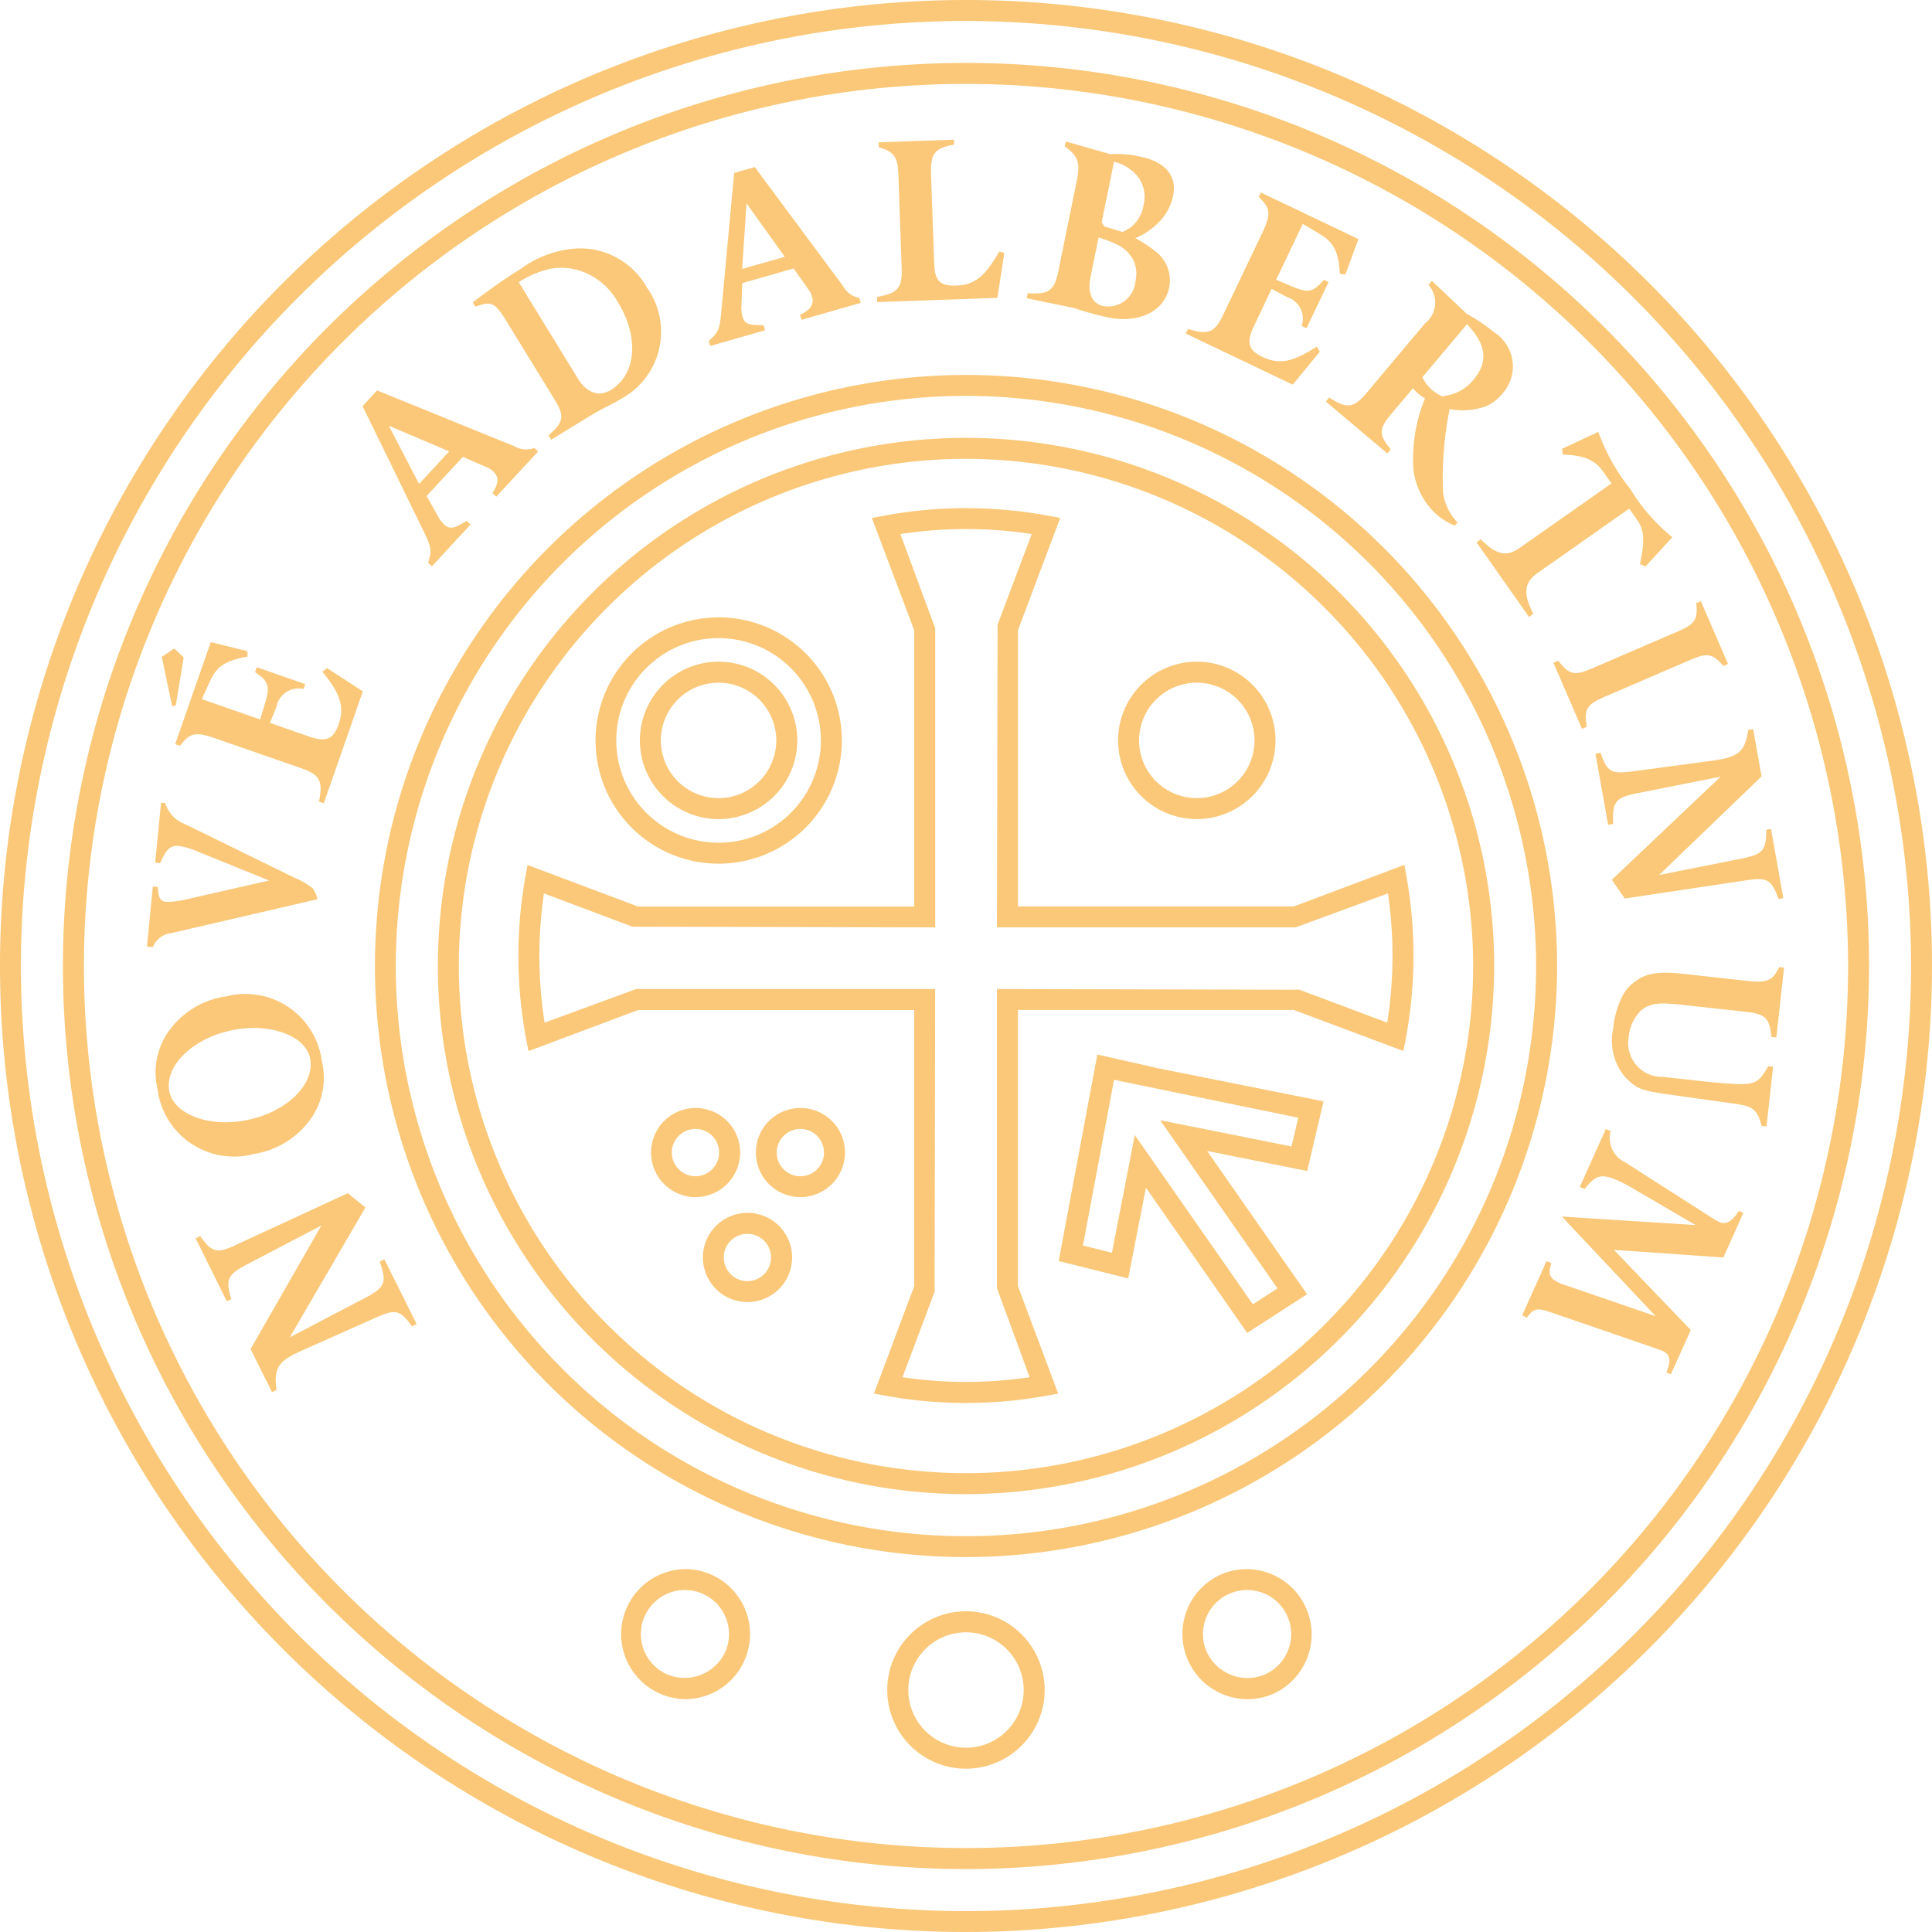 <?xml version="1.0" encoding="UTF-8" standalone="no"?>
<svg
   id="Component_44_1"
   data-name="Component 44 – 1"
   width="80"
   height="80"
   viewBox="0 0 80 80"
   version="1.1"
   sodipodi:docname="adalbertinum.svg"
   inkscape:version="1.2.2 (732a01da63, 2022-12-09)"
   xmlns:inkscape="http://www.inkscape.org/namespaces/inkscape"
   xmlns:sodipodi="http://sodipodi.sourceforge.net/DTD/sodipodi-0.dtd"
   xmlns="http://www.w3.org/2000/svg"
   xmlns:svg="http://www.w3.org/2000/svg">
  <sodipodi:namedview
     id="namedview40"
     pagecolor="#ffffff"
     bordercolor="#000000"
     borderopacity="0.25"
     inkscape:showpageshadow="2"
     inkscape:pageopacity="0.0"
     inkscape:pagecheckerboard="0"
     inkscape:deskcolor="#d1d1d1"
     showgrid="false"
     inkscape:zoom="3.1926121"
     inkscape:cx="175.87479"
     inkscape:cy="40.092562"
     inkscape:window-width="2560"
     inkscape:window-height="1369"
     inkscape:window-x="-8"
     inkscape:window-y="-8"
     inkscape:window-maximized="1"
     inkscape:current-layer="Component_44_1" />
  <defs
     id="defs4">
    <clipPath
       id="clip-path">
      <rect
         id="Rectangle_455"
         data-name="Rectangle 455"
         width="80"
         height="80"
         fill="#fac878"
         x="0"
         y="0" />
    </clipPath>
  </defs>
  <g
     id="Group_206"
     data-name="Group 206">
    <g
       id="Group_205"
       data-name="Group 205"
       clip-path="url(#clip-path)">
      <path
         id="Path_10452"
         data-name="Path 10452"
         d="M 9.746,51.56 14.4,49.407 15.132,50 12,55.374 15.185,53.708 c 0.757,-0.4 0.841,-0.626 0.538,-1.464 l 0.193,-0.1 1.336,2.68 -0.193,0.1 C 16.579,54.24 16.384,54.198 15.6,54.543 l -3.059,1.363 c -1.069,0.47 -1.2,0.757 -1.092,1.647 l -0.185,0.094 -0.888,-1.786 2.932,-5.116 -3.148,1.647 c -0.738,0.391 -0.827,0.609 -0.583,1.4 L 9.392,53.885 8.1,51.277 8.285,51.184 c 0.487,0.679 0.7,0.736 1.466,0.376"
         fill="#fac878"
         fill-rule="evenodd" />
      <path
         id="Path_10453"
         data-name="Path 10453"
         d="m 7.006,45.166 c 0.154,0.926 1.534,1.5 3.06,1.243 1.7,-0.28 2.963,-1.44 2.78,-2.55 -0.153,-0.927 -1.541,-1.482 -3.059,-1.232 -1.7,0.281 -2.963,1.441 -2.781,2.539 m 6.325,-1.209 a 2.942,2.942 0 0 1 -0.5,2.425 3.558,3.558 0 0 1 -2.312,1.4 3.194,3.194 0 0 1 -4,-2.708 2.933,2.933 0 0 1 0.5,-2.417 3.505,3.505 0 0 1 2.35,-1.4 3.192,3.192 0 0 1 3.961,2.708"
         fill="#fac878"
         fill-rule="evenodd" />
      <path
         id="Path_10454"
         data-name="Path 10454"
         d="m 7.65,34.12 4.571,2.238 a 2.894,2.894 0 0 1 0.736,0.434 1.129,1.129 0 0 1 0.184,0.444 l -6.078,1.409 a 0.9,0.9 0 0 0 -0.731,0.572 l -0.246,-0.023 0.242,-2.485 0.208,0.019 c 0.017,0.458 0.1,0.591 0.364,0.617 A 3.293,3.293 0 0 0 7.592,37.268 L 11.143,36.46 8.152,35.247 A 2.943,2.943 0 0 0 7.405,35.031 C 7.057,34.995 6.886,35.158 6.632,35.742 L 6.426,35.723 6.669,33.238 6.843,33.255 A 1.334,1.334 0 0 0 7.65,34.12"
         fill="#fac878"
         fill-rule="evenodd" />
      <path
         id="Path_10455"
         data-name="Path 10455"
         d="m 15.024,28.628 -1.617,4.635 -0.2,-0.069 c 0.175,-0.846 0.038,-1.113 -0.722,-1.379 L 8.916,30.574 C 8.107,30.292 7.863,30.336 7.454,30.883 l -0.2,-0.068 1.474,-4.227 1.518,0.377 v 0.227 c -0.92,0.164 -1.274,0.4 -1.563,1.04 l -0.327,0.718 2.415,0.84 0.207,-0.681 c 0.21,-0.7 0.146,-0.89 -0.417,-1.282 l 0.071,-0.2 2.007,0.7 -0.071,0.2 a 0.942,0.942 0 0 0 -1.123,0.744 l -0.265,0.662 1.607,0.561 c 0.712,0.248 1.017,0.128 1.234,-0.5 0.25,-0.722 0.079,-1.262 -0.672,-2.18 l 0.195,-0.149 z M 7.606,27.22 7.211,26.85 6.7,27.2 l 0.427,2.04 0.15,-0.024 z"
         fill="#fac878"
         fill-rule="evenodd" />
      <path
         id="Path_10456"
         data-name="Path 10456"
         d="m 16.1,17.629 1.254,2.41 1.246,-1.348 z m 4.451,2.936 -0.159,-0.146 c 0.268,-0.413 0.272,-0.677 0.023,-0.907 a 0.89,0.89 0 0 0 -0.278,-0.171 l -0.971,-0.423 -1.5,1.62 0.477,0.85 a 1.281,1.281 0 0 0 0.246,0.327 c 0.2,0.189 0.38,0.182 0.737,-0.036 0.05,-0.024 0.112,-0.063 0.2,-0.11 l 0.158,0.148 -1.6,1.734 -0.159,-0.147 c 0.163,-0.526 0.143,-0.642 -0.237,-1.415 l -2.475,-5.072 0.6,-0.651 5.7,2.319 a 0.946,0.946 0 0 0 0.812,0.063 l 0.158,0.147 z"
         fill="#fac878"
         fill-rule="evenodd" />
      <path
         id="Path_10457"
         data-name="Path 10457"
         d="m 23.833,11.16 a 2.515,2.515 0 0 0 -0.949,-0.047 3.9,3.9 0 0 0 -1.405,0.572 l 2.457,4 c 0.362,0.589 0.869,0.761 1.36,0.461 1.055,-0.648 1.177,-2.188 0.291,-3.63 a 2.792,2.792 0 0 0 -1.754,-1.359 m 1.876,5.364 c -0.325,0.2 -0.785,0.4 -1.312,0.721 l -1.574,0.967 -0.114,-0.185 c 0.64,-0.537 0.677,-0.791 0.25,-1.487 l -1.976,-3.219 c -0.486,-0.792 -0.627,-0.863 -1.3,-0.618 l -0.108,-0.176 c 0.277,-0.219 0.486,-0.371 0.629,-0.471 0.457,-0.342 0.983,-0.688 1.371,-0.926 a 4.345,4.345 0 0 1 2.378,-0.842 3.17,3.17 0 0 1 2.831,1.615 3.157,3.157 0 0 1 -1.075,4.62"
         fill="#fac878"
         fill-rule="evenodd" />
      <path
         id="Path_10458"
         data-name="Path 10458"
         d="m 30.912,8.421 -0.181,2.713 1.766,-0.5 z m 2.278,4.822 -0.059,-0.208 c 0.443,-0.212 0.584,-0.435 0.491,-0.762 A 0.891,0.891 0 0 0 33.474,11.982 L 32.862,11.116 30.738,11.722 30.7,12.7 a 1.332,1.332 0 0 0 0.042,0.406 c 0.078,0.269 0.23,0.353 0.649,0.353 0.055,0.005 0.13,0.005 0.229,0.008 l 0.057,0.21 -2.271,0.648 -0.059,-0.208 c 0.411,-0.363 0.455,-0.473 0.531,-1.332 l 0.522,-5.624 0.854,-0.243 3.665,4.941 a 0.949,0.949 0 0 0 0.661,0.476 l 0.059,0.207 z"
         fill="#fac878"
         fill-rule="evenodd" />
      <path
         id="Path_10459"
         data-name="Path 10459"
         d="m 41.3,12.333 -4.977,0.176 -0.008,-0.216 c 0.851,-0.144 1.05,-0.367 1.022,-1.172 L 37.2,7.216 C 37.175,6.495 37.013,6.274 36.387,6.099 L 36.379,5.893 39.5,5.784 l 0.008,0.2 C 38.668,6.15 38.519,6.35 38.554,7.298 l 0.129,3.6 c 0.025,0.741 0.229,0.951 0.929,0.926 0.743,-0.026 1.183,-0.382 1.766,-1.413 l 0.209,0.064 z"
         fill="#fac878"
         fill-rule="evenodd" />
      <path
         id="Path_10460"
         data-name="Path 10460"
         d="M 47.133,7.338 A 1.774,1.774 0 0 0 46.128,6.7 l -0.51,2.507 0.112,0.171 0.753,0.228 c 0.13,-0.069 0.234,-0.121 0.32,-0.178 A 1.457,1.457 0 0 0 47.35,8.498 1.383,1.383 0 0 0 47.133,7.339 M 46.9,10.711 C 46.628,10.286 46.33,10.1 45.49,9.834 l -0.328,1.606 c -0.144,0.709 0.054,1.137 0.547,1.239 a 1.138,1.138 0 0 0 1.307,-1.038 1.318,1.318 0 0 0 -0.116,-0.93 m -1.033,2.43 a 12.514,12.514 0 0 1 -1.405,-0.39 l -1.95,-0.4 0.044,-0.212 c 0.871,0.062 1.1,-0.1 1.266,-0.9 l 0.754,-3.7 C 44.741,6.73 44.655,6.48 44.088,6.059 l 0.041,-0.2 1.852,0.526 a 4.3,4.3 0 0 1 1.231,0.1 c 1.041,0.21 1.532,0.795 1.364,1.625 A 2.2,2.2 0 0 1 48.163,9 a 2.869,2.869 0 0 1 -1.154,0.861 5.041,5.041 0 0 1 0.8,0.521 1.506,1.506 0 0 1 0.607,1.513 c -0.2,1 -1.255,1.512 -2.549,1.247"
         fill="#fac878"
         fill-rule="evenodd" />
      <path
         id="Path_10461"
         data-name="Path 10461"
         d="M 53.531,15.928 49.1,13.813 49.194,13.618 c 0.822,0.266 1.1,0.16 1.448,-0.567 l 1.625,-3.407 c 0.369,-0.772 0.35,-1.022 -0.146,-1.488 l 0.088,-0.186 4.04,1.93 -0.541,1.467 -0.227,-0.028 c -0.057,-0.931 -0.254,-1.31 -0.86,-1.667 l -0.677,-0.4 -1.1,2.31 0.655,0.278 c 0.675,0.287 0.867,0.242 1.32,-0.274 l 0.194,0.093 -0.913,1.912 -0.2,-0.093 a 0.94,0.94 0 0 0 -0.617,-1.2 l -0.629,-0.335 -0.73,1.537 c -0.325,0.68 -0.237,1 0.36,1.282 0.689,0.327 1.244,0.215 2.239,-0.429 l 0.129,0.209 z"
         fill="#fac878"
         fill-rule="evenodd" />
      <path
         id="Path_10462"
         data-name="Path 10462"
         d="m 60.747,13.421 -1.85,2.2 a 1.7,1.7 0 0 0 0.4,0.528 1.873,1.873 0 0 0 0.426,0.263 c 0.108,-0.017 0.208,-0.04 0.287,-0.054 a 1.859,1.859 0 0 0 1.007,-0.636 c 0.617,-0.734 0.531,-1.465 -0.274,-2.3 m -1.24,7.9 a 3.031,3.031 0 0 1 -0.971,-1.825 6.566,6.566 0 0 1 0.474,-3 2.792,2.792 0 0 1 -0.281,-0.195 2.207,2.207 0 0 1 -0.218,-0.222 l -0.9,1.065 c -0.517,0.615 -0.52,0.857 -0.02,1.465 l -0.138,0.167 -2.549,-2.149 0.139,-0.167 c 0.73,0.479 1.018,0.438 1.543,-0.184 l 2.428,-2.889 a 1.1,1.1 0 0 0 0.14,-1.592 L 59.289,11.628 60.74,13 a 6.78,6.78 0 0 1 1.118,0.753 1.674,1.674 0 0 1 0.352,2.545 1.819,1.819 0 0 1 -0.643,0.509 2.823,2.823 0 0 1 -1.541,0.132 14.462,14.462 0 0 0 -0.272,3.449 2.155,2.155 0 0 0 0.6,1.243 l -0.113,0.133 A 2.688,2.688 0 0 1 59.51,21.325"
         fill="#fac878"
         fill-rule="evenodd" />
      <path
         id="Path_10463"
         data-name="Path 10463"
         d="m 67.907,23.358 c 0.21,-0.954 0.177,-1.413 -0.119,-1.834 l -0.327,-0.463 -3.78,2.657 c -0.572,0.4 -0.627,0.846 -0.191,1.7 l -0.178,0.128 -2.172,-3.09 0.178,-0.125 c 0.648,0.653 1.064,0.741 1.628,0.344 l 3.781,-2.658 -0.331,-0.472 c -0.356,-0.5 -0.763,-0.687 -1.681,-0.721 l -0.032,-0.241 1.5,-0.7 a 8.27,8.27 0 0 0 1.326,2.37 7.8,7.8 0 0 0 1.739,1.992 l -1.107,1.207 z"
         fill="#fac878"
         fill-rule="evenodd" />
      <path
         id="Path_10464"
         data-name="Path 10464"
         d="m 64.325,27.444 0.2,-0.086 c 0.444,0.582 0.667,0.635 1.378,0.328 l 3.592,-1.548 c 0.692,-0.3 0.812,-0.484 0.746,-1.165 l 0.189,-0.081 1.122,2.6 -0.19,0.084 C 70.917,27.062 70.697,27.021 70.004,27.32 l -3.592,1.547 c -0.71,0.306 -0.828,0.5 -0.707,1.226 l -0.2,0.085 z"
         fill="#fac878"
         fill-rule="evenodd" />
      <path
         id="Path_10465"
         data-name="Path 10465"
         d="m 72.339,36.447 -5.06,0.758 -0.536,-0.775 4.506,-4.271 -3.52,0.7 c -0.838,0.169 -0.982,0.364 -0.927,1.255 l -0.213,0.038 -0.525,-2.944 0.212,-0.038 c 0.267,0.791 0.442,0.886 1.292,0.776 l 3.314,-0.445 c 1.156,-0.155 1.366,-0.391 1.512,-1.276 l 0.2,-0.036 0.349,1.959 -4.243,4.084 3.481,-0.694 c 0.818,-0.168 0.963,-0.352 0.953,-1.177 l 0.2,-0.037 0.509,2.866 -0.2,0.036 c -0.279,-0.8 -0.467,-0.907 -1.3,-0.779"
         fill="#fac878"
         fill-rule="evenodd" />
      <path
         id="Path_10466"
         data-name="Path 10466"
         d="M 71.894,45.712 69.43,45.367 c -1.513,-0.208 -1.634,-0.253 -2.156,-0.79 a 2.323,2.323 0 0 1 -0.474,-1.983 3.684,3.684 0 0 1 0.376,-1.339 1.6,1.6 0 0 1 0.419,-0.524 c 0.506,-0.432 1.026,-0.53 2.164,-0.4 l 2.564,0.284 c 0.862,0.093 1.068,0 1.351,-0.569 l 0.2,0.022 -0.319,2.891 -0.206,-0.02 c -0.07,-0.776 -0.248,-0.951 -1.037,-1.04 l -2.585,-0.284 c -1.056,-0.116 -1.373,-0.078 -1.745,0.2 a 1.706,1.706 0 0 0 -0.535,1.084 1.408,1.408 0 0 0 1.421,1.694 l 1.837,0.2 c 0.358,0.04 0.709,0.067 1.069,0.087 0.889,0.049 1.076,-0.055 1.442,-0.731 l 0.205,0.02 -0.273,2.474 -0.205,-0.024 C 72.776,45.966 72.595,45.812 71.89,45.713"
         fill="#fac878"
         fill-rule="evenodd" />
      <path
         id="Path_10467"
         data-name="Path 10467"
         d="m 64.038,52.219 0.2,0.089 c -0.146,0.476 -0.079,0.632 0.381,0.838 0.038,0.018 0.081,0.024 0.117,0.042 l 3.822,1.312 -3.884,-4.124 5.536,0.351 -2.691,-1.572 a 5.23,5.23 0 0 0 -0.494,-0.257 c -0.7,-0.314 -0.949,-0.256 -1.409,0.34 l -0.2,-0.089 1.079,-2.4 0.2,0.09 a 1.105,1.105 0 0 0 0.588,1.283 l 3.394,2.17 c 0.29,0.187 0.46,0.286 0.508,0.307 0.283,0.129 0.54,-0.018 0.817,-0.46 l 0.187,0.085 -0.828,1.846 -4.532,-0.315 3.183,3.319 L 69.186,56.91 69,56.826 c 0.2,-0.477 0.165,-0.743 -0.146,-0.882 -0.029,-0.015 -0.166,-0.063 -0.409,-0.149 l -4.294,-1.477 c -0.5,-0.17 -0.653,-0.136 -0.922,0.24 l -0.2,-0.089 z"
         fill="#fac878"
         fill-rule="evenodd" />
      <path
         id="Path_10468"
         data-name="Path 10468"
         d="M 40,19 A 21,21 0 1 0 61,40 21.023,21.023 0 0 0 40,19 m 0,42.869 A 21.869,21.869 0 1 1 61.87,40 21.9,21.9 0 0 1 40,61.869"
         fill="#fac878"
         fill-rule="evenodd" />
      <path
         id="Path_10469"
         data-name="Path 10469"
         d="M 40,16.393 A 23.609,23.609 0 1 0 63.607,40 23.635,23.635 0 0 0 40,16.393 m 0,48.083 A 24.475,24.475 0 1 1 64.476,40 24.5,24.5 0 0 1 40,64.476"
         fill="#fac878"
         fill-rule="evenodd" />
      <path
         id="Path_10470"
         data-name="Path 10470"
         d="M 40,3.474 A 36.525,36.525 0 1 0 76.526,40 36.567,36.567 0 0 0 40,3.474 m 0,73.92 A 37.394,37.394 0 1 1 77.394,40 37.437,37.437 0 0 1 40,77.394"
         fill="#fac878"
         fill-rule="evenodd" />
      <path
         id="Path_10471"
         data-name="Path 10471"
         d="M 40,0.869 A 39.133,39.133 0 1 0 79.133,40 39.177,39.177 0 0 0 40,0.869 M 40,80 A 40,40 0 1 1 80,40 40.044,40.044 0 0 1 40,80"
         fill="#fac878"
         fill-rule="evenodd" />
      <path
         id="Path_10472"
         data-name="Path 10472"
         d="m 37.37,57.028 a 17.928,17.928 0 0 0 5.264,0 l -1.353,-3.69 V 40.954 l 12.526,0.028 3.636,1.364 a 17.8,17.8 0 0 0 0.029,-5.351 L 53.654,38.4 H 41.281 l 0.027,-12.536 1.413,-3.749 a 17.833,17.833 0 0 0 -5.438,0 l 1.442,3.9 V 38.4 L 26.189,38.373 22.523,36.994 a 17.935,17.935 0 0 0 0.028,5.352 L 26.34,40.954 H 38.724 L 38.7,53.489 Z M 40,58.092 a 18.21,18.21 0 0 1 -3.3,-0.293 l -0.512,-0.094 1.667,-4.446 V 41.824 H 26.421 l -4.536,1.7 -0.1,-0.5 A 18.739,18.739 0 0 1 21.75,36.331 l 0.093,-0.514 4.577,1.721 H 37.857 V 26.1 L 36.1,21.446 36.61,21.352 a 18.694,18.694 0 0 1 6.782,0 l 0.51,0.093 -1.752,4.655 v 11.433 h 11.425 l 4.578,-1.72 0.092,0.513 a 18.709,18.709 0 0 1 -0.036,6.693 l -0.1,0.5 -4.537,-1.7 H 42.151 v 11.439 l 1.666,4.447 -0.509,0.093 A 18.281,18.281 0 0 1 40,58.092"
         fill="#fac878"
         fill-rule="evenodd" />
      <path
         id="Path_10473"
         data-name="Path 10473"
         d="m 49.558,28.269 a 2.39,2.39 0 1 0 2.389,2.39 2.392,2.392 0 0 0 -2.389,-2.39 m 0,5.648 a 3.259,3.259 0 1 1 3.258,-3.258 3.261,3.261 0 0 1 -3.258,3.258"
         fill="#fac878"
         fill-rule="evenodd" />
      <path
         id="Path_10474"
         data-name="Path 10474"
         d="M 40,67.591 A 2.389,2.389 0 1 0 42.389,69.979 2.391,2.391 0 0 0 40,67.591 m 0,5.647 A 3.259,3.259 0 1 1 43.257,69.979 3.261,3.261 0 0 1 40,73.238"
         fill="#fac878"
         fill-rule="evenodd" />
      <path
         id="Path_10475"
         data-name="Path 10475"
         d="m 28.362,65.839 a 1.821,1.821 0 0 0 -1.686,1.128 1.823,1.823 0 0 0 0.988,2.382 1.855,1.855 0 0 0 2.385,-0.988 1.828,1.828 0 0 0 -1.687,-2.522 m 0,4.52 a 2.694,2.694 0 0 1 0,-5.387 2.709,2.709 0 0 1 1.031,0.205 2.693,2.693 0 0 1 -1.032,5.182"
         fill="#fac878"
         fill-rule="evenodd" />
      <path
         id="Path_10476"
         data-name="Path 10476"
         d="m 51.639,65.84 a 1.879,1.879 0 0 0 -0.7,0.139 1.823,1.823 0 0 0 -0.988,2.382 1.856,1.856 0 0 0 2.385,0.991 1.825,1.825 0 0 0 -0.7,-3.512 m 0,4.519 a 2.7,2.7 0 0 1 -1.032,-5.184 2.741,2.741 0 0 1 1.031,-0.2 2.7,2.7 0 0 1 1.033,5.185 2.741,2.741 0 0 1 -1.032,0.2"
         fill="#fac878"
         fill-rule="evenodd" />
      <path
         id="Path_10477"
         data-name="Path 10477"
         d="m 28.8,46.747 a 0.979,0.979 0 1 0 0.977,0.977 0.977,0.977 0 0 0 -0.977,-0.977 m 0,2.823 A 1.845,1.845 0 1 1 30.648,47.723 1.85,1.85 0 0 1 28.8,49.57"
         fill="#fac878"
         fill-rule="evenodd" />
      <path
         id="Path_10478"
         data-name="Path 10478"
         d="m 33.143,46.747 a 0.979,0.979 0 1 0 0.977,0.977 0.979,0.979 0 0 0 -0.977,-0.977 m 0,2.823 a 1.845,1.845 0 1 1 1.847,-1.847 1.85,1.85 0 0 1 -1.847,1.847"
         fill="#fac878"
         fill-rule="evenodd" />
      <path
         id="Path_10479"
         data-name="Path 10479"
         d="m 30.949,51.091 a 0.979,0.979 0 1 0 0.978,0.979 0.979,0.979 0 0 0 -0.978,-0.979 m 0,2.825 a 1.847,1.847 0 1 1 1.851,-1.848 1.85,1.85 0 0 1 -1.847,1.848"
         fill="#fac878"
         fill-rule="evenodd" />
      <path
         id="Path_10480"
         data-name="Path 10480"
         d="m 29.755,28.269 a 2.39,2.39 0 1 0 2.389,2.39 2.392,2.392 0 0 0 -2.389,-2.39 m 0,5.648 a 3.259,3.259 0 1 1 3.259,-3.258 3.26,3.26 0 0 1 -3.259,3.258"
         fill="#fac878"
         fill-rule="evenodd" />
      <path
         id="Path_10481"
         data-name="Path 10481"
         d="m 29.755,26.423 a 4.236,4.236 0 1 0 4.236,4.236 4.242,4.242 0 0 0 -4.236,-4.236 m 0,9.341 a 5.1,5.1 0 1 1 5.105,-5.1 5.112,5.112 0 0 1 -5.105,5.1"
         fill="#fac878"
         fill-rule="evenodd" />
      <path
         id="Path_10482"
         data-name="Path 10482"
         d="m 46.989,47 4.888,7.007 1.022,-0.656 -4.86,-6.965 5.44,1.087 0.279,-1.19 -7.628,-1.57 -1.287,6.86 1.2,0.3 z m 4.654,8.193 -4.193,-6.013 -0.733,3.757 -2.879,-0.719 1.6,-8.551 2.537,0.572 6.83,1.367 -0.677,2.883 -4.144,-0.829 4.139,5.931 z"
         fill="#fac878"
         fill-rule="evenodd" />
    </g>
  </g>
</svg>
